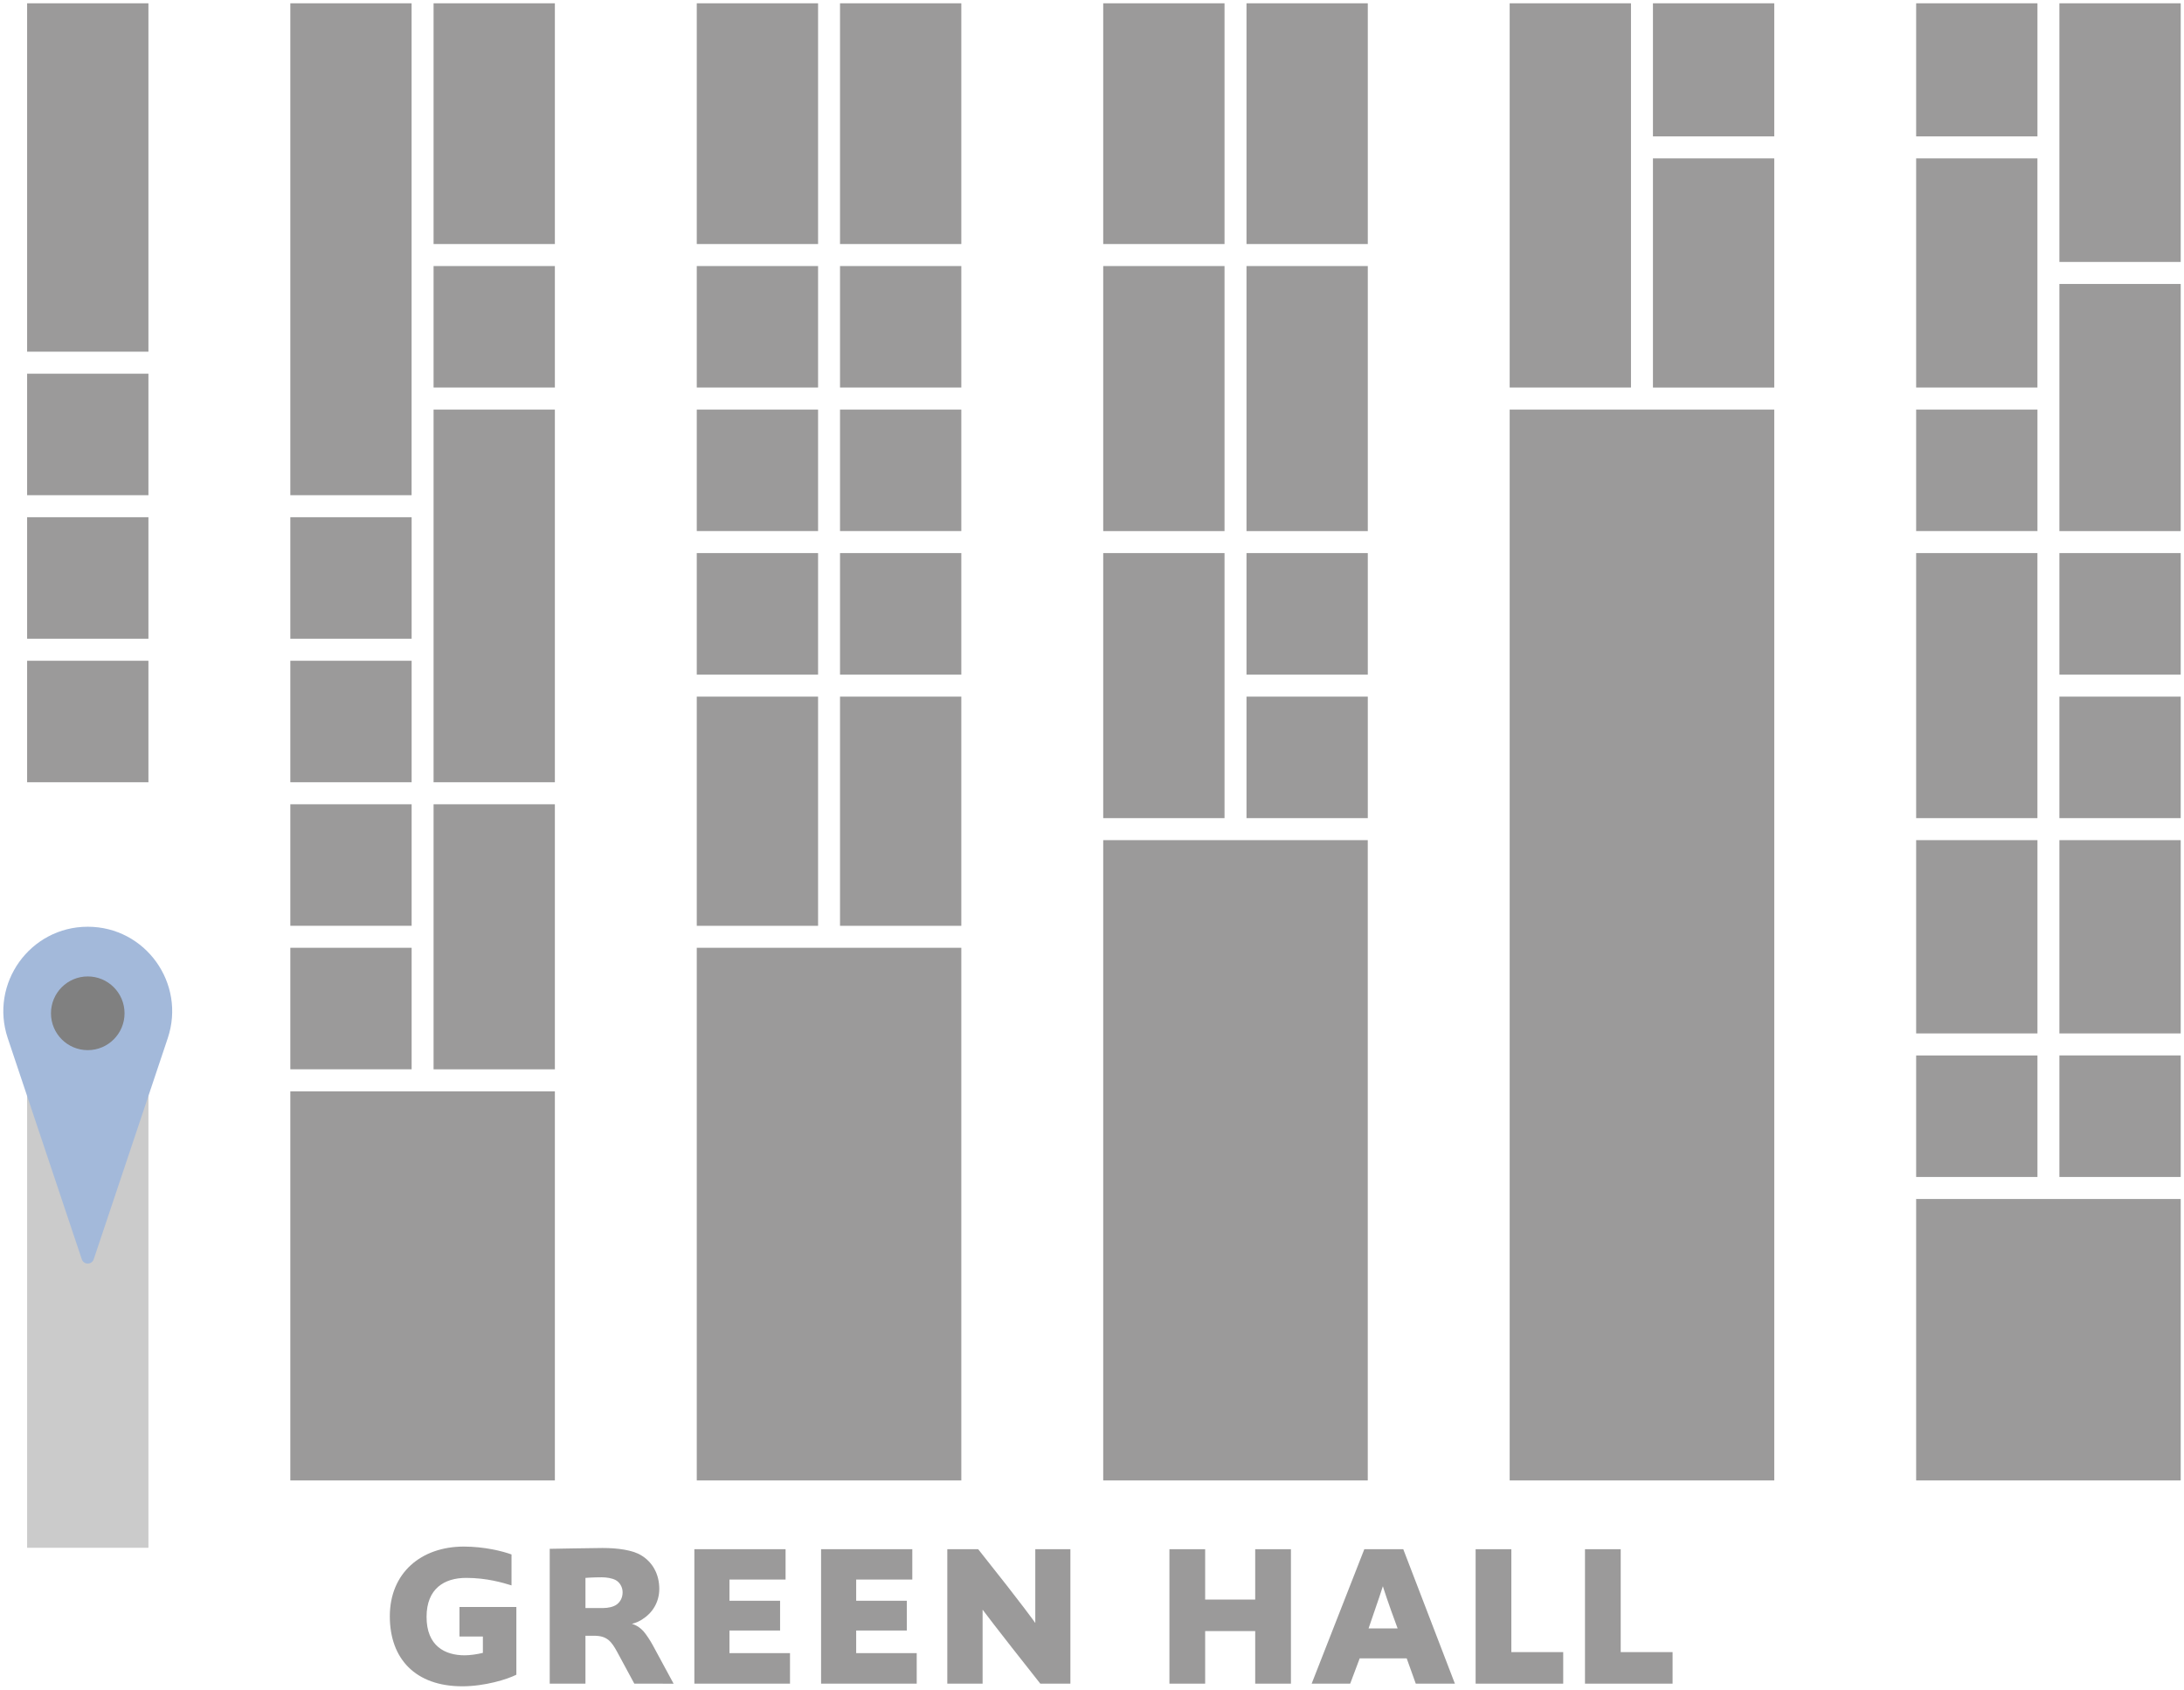 <?xml version="1.0" encoding="utf-8"?>
<!-- Generator: Adobe Illustrator 28.0.0, SVG Export Plug-In . SVG Version: 6.00 Build 0)  -->
<svg version="1.1" id="Layer_1" xmlns="http://www.w3.org/2000/svg" xmlns:xlink="http://www.w3.org/1999/xlink" x="0px" y="0px"
	 viewBox="0 0 662 512" style="enable-background:new 0 0 662 512;" xml:space="preserve">
<style type="text/css">
	.st0{opacity:0.5;}
	.st1{fill:#373636;}
	.st2{fill:#979797;}
	.st3{fill:#4874B6;}
	.st4{fill:#010101;}
	.st5{fill:none;stroke:#1E76BA;stroke-miterlimit:10;}
	.st6{fill:#FFFFFF;}
	.st7{opacity:0.55;}
	.st8{fill:#4267B1;}
	.st9{fill:#231F20;}
</style>
<g class="st0">
	<g>
		<g>
			<g>
				<g>
					<g>
						<g>
							<rect x="8.22" y="113.24" class="st1" width="36.77" height="36.82"/>
						</g>
						<g>
							<rect x="8.22" y="156.73" class="st1" width="36.77" height="36.82"/>
						</g>
						<g>
							<rect x="8.22" y="200.23" class="st1" width="36.77" height="36.82"/>
						</g>
						<g>
							<rect x="8.22" y="1" class="st1" width="36.77" height="105.57"/>
						</g>
						<g>
							<rect x="8.22" y="310.41" class="st2" width="36.77" height="158.61"/>
						</g>
						<g>
							<rect x="88" y="156.73" class="st1" width="36.77" height="36.82"/>
						</g>
						<g>
							<rect x="88" y="200.23" class="st1" width="36.77" height="36.82"/>
						</g>
						<g>
							<rect x="88" y="243.72" class="st1" width="36.77" height="36.82"/>
						</g>
						<g>
							<rect x="88" y="287.21" class="st1" width="36.77" height="36.82"/>
						</g>
						<g>
							<polygon class="st1" points="88,330.71 88,448.62 168.19,448.62 168.19,330.71 131.42,330.71 124.76,330.71 							"/>
						</g>
						<g>
							<polygon class="st1" points="124.76,117.44 124.76,80.62 124.76,73.95 124.76,1 88,1 88,150.06 124.76,150.06 124.76,124.11 
															"/>
						</g>
						<g>
							<rect x="131.42" y="80.62" class="st1" width="36.77" height="36.82"/>
						</g>
						<g>
							<polygon class="st1" points="131.42,156.73 131.42,193.56 131.42,200.23 131.42,237.05 168.19,237.05 168.19,124.11 
								131.42,124.11 131.42,150.06 							"/>
						</g>
						<g>
							<polygon class="st1" points="131.42,287.21 131.42,324.04 168.19,324.04 168.19,243.72 131.42,243.72 131.42,280.54 							
								"/>
						</g>
						<g>
							<rect x="131.42" y="1" class="st1" width="36.77" height="72.95"/>
						</g>
						<g>
							<rect x="211.2" y="167.6" class="st1" width="36.77" height="36.82"/>
						</g>
						<g>
							<rect x="254.62" y="167.6" class="st1" width="36.77" height="36.82"/>
						</g>
						<g>
							<rect x="211.2" y="124.11" class="st1" width="36.77" height="36.82"/>
						</g>
						<g>
							<rect x="254.62" y="124.11" class="st1" width="36.77" height="36.82"/>
						</g>
						<g>
							<rect x="211.2" y="80.62" class="st1" width="36.77" height="36.82"/>
						</g>
						<g>
							<rect x="254.62" y="80.62" class="st1" width="36.77" height="36.82"/>
						</g>
						<g>
							<polygon class="st1" points="211.2,287.21 211.2,448.62 291.39,448.62 291.39,287.21 254.62,287.21 247.97,287.21 							"/>
						</g>
						<g>
							<rect x="211.2" y="1" class="st1" width="36.77" height="72.95"/>
						</g>
						<g>
							<rect x="254.62" y="211.1" class="st1" width="36.77" height="69.45"/>
						</g>
						<g>
							<rect x="211.2" y="211.1" class="st1" width="36.77" height="69.45"/>
						</g>
						<g>
							<rect x="254.62" y="1" class="st1" width="36.77" height="72.95"/>
						</g>
						<g>
							<rect x="377.83" y="167.6" class="st1" width="36.77" height="36.82"/>
						</g>
						<g>
							<rect x="377.83" y="211.1" class="st1" width="36.77" height="36.82"/>
						</g>
						<g>
							<polygon class="st1" points="334.4,254.59 334.4,448.62 414.59,448.62 414.59,254.59 377.83,254.59 371.17,254.59 							"/>
						</g>
						<g>
							<rect x="334.4" y="1" class="st1" width="36.77" height="72.95"/>
						</g>
						<g>
							<polygon class="st1" points="371.17,204.43 371.17,167.6 334.4,167.6 334.4,247.92 371.17,247.92 371.17,211.1 							"/>
						</g>
						<g>
							<rect x="377.83" y="1" class="st1" width="36.77" height="72.95"/>
						</g>
						<g>
							<rect x="334.4" y="80.62" class="st1" width="36.77" height="80.32"/>
						</g>
						<g>
							<rect x="377.83" y="80.62" class="st1" width="36.77" height="80.32"/>
						</g>
						<g>
							<rect x="501.03" y="1" class="st1" width="36.77" height="40.33"/>
						</g>
						<g>
							<polygon class="st1" points="457.6,124.11 457.6,448.62 537.8,448.62 537.8,124.11 501.03,124.11 494.37,124.11 							"/>
						</g>
						<g>
							<polygon class="st1" points="494.37,41.33 494.37,1 457.6,1 457.6,117.44 494.37,117.44 494.37,48 							"/>
						</g>
						<g>
							<rect x="501.03" y="48" class="st1" width="36.77" height="69.45"/>
						</g>
						<g>
							<rect x="580.81" y="1" class="st1" width="36.77" height="40.33"/>
						</g>
						<g>
							<polygon class="st1" points="580.81,363.33 580.81,448.62 661,448.62 661,363.33 624.23,363.33 617.57,363.33 							"/>
						</g>
						<g>
							<polygon class="st1" points="617.57,79.38 617.57,48 580.81,48 580.81,117.44 617.57,117.44 617.57,86.05 							"/>
						</g>
						<g>
							<rect x="580.81" y="124.11" class="st1" width="36.77" height="36.82"/>
						</g>
						<g>
							<polygon class="st1" points="617.57,204.43 617.57,167.6 580.81,167.6 580.81,247.92 617.57,247.92 617.57,211.1 							"/>
						</g>
						<g>
							<rect x="580.81" y="319.84" class="st1" width="36.77" height="36.82"/>
						</g>
						<g>
							<polygon class="st1" points="624.23,356.66 661,356.66 661,319.83 624.23,319.83 624.23,319.84 							"/>
						</g>
						<g>
							<rect x="580.81" y="254.59" class="st1" width="36.77" height="58.57"/>
						</g>
						<g>
							<rect x="580.81" y="313.16" class="st1" width="36.77" height="0"/>
						</g>
						<g>
							<rect x="624.23" y="167.6" class="st1" width="36.77" height="36.82"/>
						</g>
						<g>
							<rect x="624.23" y="211.1" class="st1" width="36.77" height="36.82"/>
						</g>
						<g>
							<polygon class="st1" points="624.23,48 624.23,79.38 661,79.38 661,1 624.23,1 624.23,41.33 							"/>
						</g>
						<g>
							<polygon class="st1" points="624.23,124.11 624.23,160.94 661,160.94 661,86.05 624.23,86.05 624.23,117.44 							"/>
						</g>
						<g>
							<rect x="624.23" y="254.59" class="st1" width="36.77" height="58.57"/>
						</g>
					</g>
				</g>
				<g>
					<path class="st3" d="M24.79,381.59L2.35,314.6c-5.56-16.6,6.77-33.77,24.25-33.77h0c17.48,0,29.81,17.17,24.25,33.77
						l-22.44,66.99C27.83,383.33,25.37,383.33,24.79,381.59z"/>
					<ellipse class="st4" cx="26.6" cy="307.06" rx="11.15" ry="11.17"/>
				</g>
			</g>
		</g>
	</g>
	<g>
		<path class="st1" d="M140.12,511c-14.19,0-21.96-8.33-21.96-21.2c0-13.17,9.48-21.14,22.45-21.14c6.18,0,11.81,1.41,14.44,2.39
			l0,9.37c-2.63-0.8-7.46-2.27-13.76-2.27c-6.61,0-11.99,3.25-11.99,11.82c0,8.82,5.57,11.64,11.56,11.64
			c1.53,0,3.79-0.31,5.51-0.74v-4.96h-7.1l0-8.94h17.25l0,20.52C153.82,508.86,147.03,511,140.12,511z"/>
		<path class="st1" d="M192.27,510.2l-5.2-9.62c-0.8-1.47-1.59-2.76-2.63-3.61c-1.16-0.92-2.45-1.29-4.53-1.29h-2.45v14.52h-10.83
			l0-40.86c0,0,13.7-0.25,15.97-0.25c4.65,0,9.11,0.61,11.74,2.21c3.49,2.08,5.5,5.76,5.5,10.17c0,4.1-2.14,7.35-5.08,9.19
			c-0.8,0.55-1.9,1.1-3.24,1.41c1.59,0.43,2.81,1.47,3.49,2.21c0.92,1.04,2.14,2.94,2.87,4.29l6.3,11.64L192.27,510.2z
			 M182.72,487.29c1.65,0,3.24-0.37,4.16-1.04c1.22-0.86,1.84-2.21,1.84-3.74c0-1.59-0.86-3-2.08-3.68
			c-1.1-0.61-2.87-0.86-4.22-0.86c-2.75,0-4.96,0.18-4.96,0.18v9.13H182.72z"/>
		<path class="st1" d="M239.46,510.2h-28.99v-40.74h27.65v9.19h-17.01v6.43h15.35v9.01l-15.35,0v6.86h18.35V510.2z"/>
		<path class="st1" d="M277.87,510.2h-28.99l0-40.74h27.65v9.19h-17.01l0,6.43h15.35v9.01h-15.35v6.86h18.35V510.2z"/>
		<path class="st1" d="M315.33,510.2c-14.07-17.77-17.49-22.42-17.49-22.42l0,22.42l-10.7,0l0-40.74h9.36
			c14.25,17.89,17.31,22.36,17.31,22.36v-22.36h10.64v40.74H315.33z"/>
		<path class="st1" d="M380.47,510.2v-15.93H365.3l0,15.93h-10.83l0-40.74h10.83v15.26l15.17,0v-15.26h10.83v40.74L380.47,510.2z"/>
		<path class="st1" d="M429.14,510.2l-2.75-7.66h-14.25l-2.88,7.66h-11.68l15.96-40.74h11.81L441,510.2H429.14z M419.17,480.67
			c-0.18,0.61-1.47,4.53-4.34,12.8h8.81C420.63,485.39,419.35,481.29,419.17,480.67z"/>
		<path class="st1" d="M447.28,510.2v-40.74h10.83v31.18h15.72v9.56H447.28z"/>
		<path class="st1" d="M480.43,510.2l0-40.74h10.83v31.18h15.72v9.56H480.43z"/>
	</g>
</g>
</svg>

